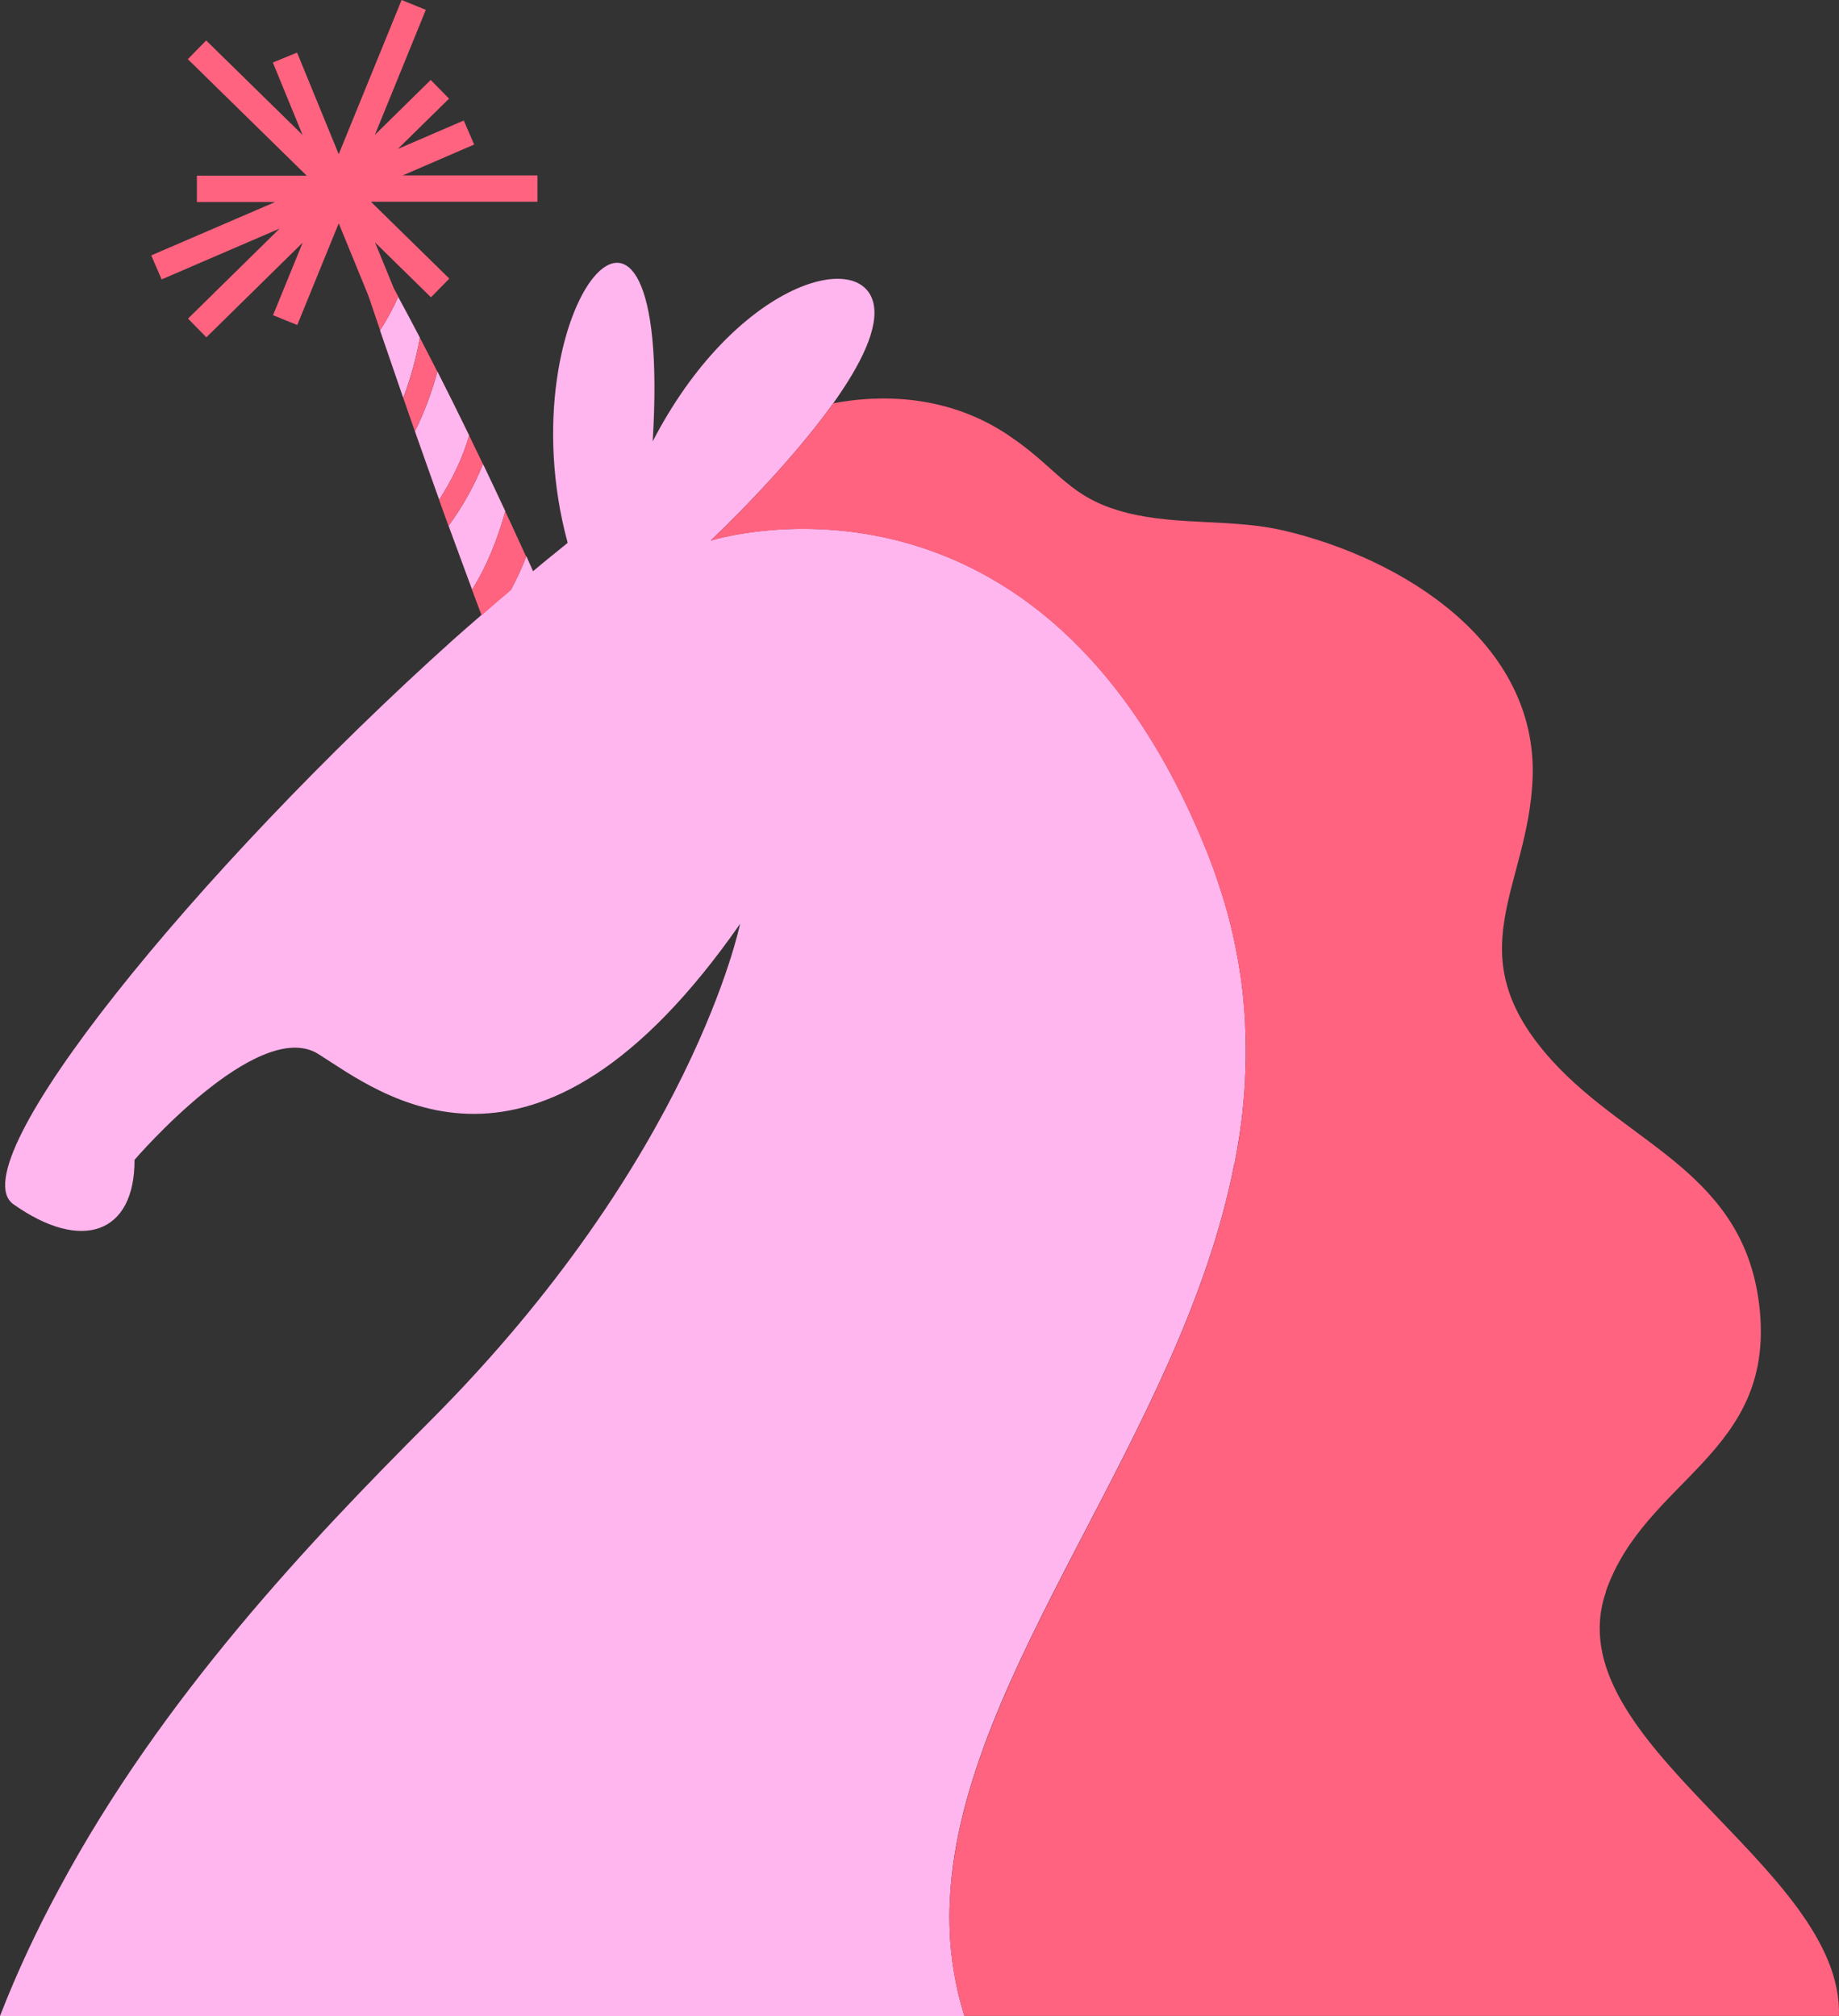 <?xml version="1.0" encoding="UTF-8"?><svg id="Layer_2" xmlns="http://www.w3.org/2000/svg" viewBox="0 0 203.54 223.15"><rect x="0" y="0" width="203.54" height="223.15" fill="#333333" stroke="none"/><defs><style>.cls-1{fill:#fff0e3;}.cls-2{fill:#ff6380;}.cls-3{fill:#ffb5ed;}</style></defs><g id="Layer_1-2"><path class="cls-3" d="M40.74,32.66h0c.05.15.1.3.16.46,0,0,0,0,0,0-.05-.15-.1-.31-.16-.46Z"/><path class="cls-3" d="M137.82,113.39c-.02-.34-.04-.68-.06-1.02-.02-.35-.05-.7-.08-1.05-.03-.33-.06-.66-.09-.99-.04-.44-.1-.87-.15-1.31-.05-.36-.09-.73-.15-1.09-.08-.52-.16-1.04-.25-1.57-.05-.28-.1-.57-.16-.85-.08-.43-.17-.87-.26-1.3-.06-.28-.12-.55-.18-.83-.13-.57-.27-1.15-.42-1.73-.05-.17-.09-.35-.14-.52-.17-.64-.36-1.28-.56-1.92-.07-.24-.15-.48-.23-.72-.16-.51-.33-1.02-.51-1.53-.08-.23-.16-.46-.24-.69-.26-.72-.53-1.44-.83-2.17-18.17-44.96-53.46-34.69-54.84-34.27.48-.46,8.36-7.9,13.57-15.21,2.99-4.2,5.09-8.33,4.42-11.11-1.5-6.05-15.4-2.06-24.42,15.35,2.3-37.38-16.51-14.91-9.41,11.23-.91.74-1.82,1.47-2.73,2.22-.37.3-.74.62-1.1.92,0,0,0,0,0,0-.25-.55-.5-1.12-.74-1.66-.5,1.28-1.07,2.51-1.7,3.7-1.08.91-2.16,1.84-3.24,2.78-1.04.9-2.08,1.8-3.12,2.73C21.9,96.19-4.74,128.88,1.48,133.3c7.59,5.38,13.44,3.24,13.41-4.91,0,0,13.64-15.91,20.35-11.71,6.71,4.2,23.89,18.26,46.67-14.41,0,0-5.26,25.95-34.36,55.08-13.23,13.25-29.62,30.51-40.94,51.6-2.47,4.55-4.7,9.29-6.61,14.21h106.74c-.04-.11-.07-.23-.1-.35-.13-.41-.24-.82-.35-1.23-.04-.16-.09-.33-.13-.49-.13-.5-.24-1-.34-1.5-.01-.05-.02-.1-.03-.16-.11-.57-.21-1.14-.3-1.71-.02-.11-.03-.23-.05-.34-.06-.46-.12-.93-.17-1.39-.01-.13-.03-.26-.04-.4-.05-.52-.08-1.04-.11-1.55,0-.04,0-.09,0-.13-.03-.6-.04-1.2-.04-1.81,0-.01,0-.02,0-.03,0-.58.02-1.15.05-1.73,0-.07,0-.14.01-.21,1.29-25.2,25.62-51.34,31.47-81.27,0,0,.01.01.02.02.21-1.09.4-2.19.57-3.3.02-.15.04-.3.06-.44.06-.46.13-.92.18-1.37.02-.14.03-.28.05-.42.1-.88.18-1.76.24-2.64.01-.14.02-.28.03-.43.03-.41.05-.81.06-1.22.01-.25.02-.51.03-.77.01-.39.02-.78.03-1.17,0-.29,0-.58,0-.87,0-.59-.01-1.18-.03-1.78-.01-.36-.02-.72-.04-1.09Z"/><path class="cls-3" d="M44.07,32.85c-.56,1.29-1.24,2.53-2.01,3.72t0,0c.79,2.32,1.66,4.84,2.57,7.48.81-2.1,1.42-4.37,1.85-6.67h0s-.02-.04-.03-.05c-.84-1.6-1.63-3.1-2.38-4.47Z"/><path class="cls-3" d="M45.92,47.73c.87,2.48,1.77,5.02,2.69,7.59,1.46-2.25,2.61-4.66,3.32-7.12-1.22-2.5-2.4-4.89-3.52-7.09-.63,2.33-1.45,4.57-2.48,6.61Z"/><path class="cls-3" d="M49.76,58.51c.83,2.27,1.66,4.53,2.49,6.76,1.63-2.57,2.84-5.63,3.68-8.68-.84-1.79-1.66-3.55-2.47-5.23-.95,2.38-2.25,4.69-3.81,6.84,0,0,0,0,0,0,.04.1.08.2.11.31Z"/><path class="cls-2" d="M44.52,19.44l7.96-3.44-1.15-2.66-7.3,3.15,5.67-5.57-2.03-2.07-6.18,6.08,5.64-13.84-2.68-1.09-6.96,17.07-4.61-11.25-2.68,1.1,3.29,8.02-10.67-10.46-2.03,2.07,13.16,12.9h-12.16s0,2.91,0,2.91h8.67s-13.72,5.91-13.72,5.91l1.15,2.66,13.06-5.63-10.14,9.97,2.03,2.07,10.66-10.48-3.28,8.03,2.68,1.09,4.59-11.26,3.25,7.93h0c.05.15.1.31.16.46.37,1.09.76,2.24,1.17,3.45.77-1.19,1.45-2.43,2.01-3.72.37.67.75,1.38,1.14,2.11-.57-1.07-1.12-2.09-1.63-3.03l-2.08-5.08,6.19,6.07,2.03-2.07-8.68-8.51h18.43s0-2.91,0-2.91h-14.95Z"/><path class="cls-2" d="M45.21,34.96s.04.07.06.11c-.02-.04-.04-.07-.06-.11Z"/><path class="cls-2" d="M45.27,35.07c.39.72.78,1.47,1.19,2.25-.41-.78-.8-1.52-1.19-2.25Z"/><path class="cls-2" d="M43.9,41.94c-.13-.38-.26-.75-.39-1.12.13.37.26.74.39,1.12Z"/><path class="cls-2" d="M47.32,51.7c-.07-.19-.13-.37-.2-.56.07.19.13.37.2.56Z"/><path class="cls-2" d="M52.04,64.73c-.76-2.05-1.53-4.13-2.29-6.22.76,2.09,1.52,4.16,2.29,6.22Z"/><path class="cls-2" d="M58.98,63.27s0,0,0,0c-.24-.54-.48-1.06-.73-1.6.24.53.48,1.07.72,1.6Z"/><path class="cls-2" d="M52.24,65.27s0,0,0,0c-.07-.18-.13-.36-.2-.54.07.18.13.36.2.54Z"/><path class="cls-2" d="M44.47,43.57c-.19-.55-.38-1.1-.57-1.64.19.54.38,1.09.57,1.64Z"/><path class="cls-2" d="M58.24,61.61s.02.03.02.05c0-.02-.02-.03-.02-.05h0Z"/><path class="cls-2" d="M44.63,44.05c-.06-.16-.11-.31-.16-.47.84,2.44,1.73,4.98,2.65,7.57-.41-1.15-.81-2.29-1.2-3.41,1.03-2.04,1.85-4.28,2.48-6.61,1.12,2.2,2.3,4.59,3.52,7.09-.7,2.45-1.86,4.87-3.32,7.12-.44-1.21-.87-2.42-1.29-3.62.76,2.15,1.54,4.32,2.33,6.5,1.55-2.15,2.86-4.45,3.81-6.84.81,1.68,1.63,3.44,2.47,5.23-.83,3.05-2.05,6.1-3.68,8.67.35.95.71,1.9,1.06,2.83,1.08-.94,2.16-1.87,3.24-2.78.63-1.19,1.2-2.43,1.7-3.7-4.31-9.47-8.38-17.76-11.76-24.23-.43,2.3-1.03,4.57-1.85,6.67Z"/><path class="cls-2" d="M42.79,38.69c-.25-.72-.49-1.43-.72-2.12.23.69.48,1.4.72,2.12Z"/><path class="cls-2" d="M43.52,40.81c-.15-.44-.3-.87-.45-1.3.15.43.3.86.45,1.3Z"/><path class="cls-2" d="M43.07,39.51c-.09-.28-.19-.55-.28-.82.09.27.19.55.28.82Z"/><path class="cls-2" d="M177.73,176.18c4.32-12.46,18.62-15.18,17.04-31.18-1.52-15.17-14.36-18.11-22.96-27.56-10.8-11.9-2.65-19.04-2.18-31.31.55-15.1-14.49-24.33-27.53-27.4-5.69-1.33-11.72-.52-17.44-1.98-6.32-1.62-7.41-4.71-12.74-8.36-5.88-4.09-12.88-5.02-19.69-3.75-5.21,7.3-13.09,14.75-13.57,15.21,1.39-.42,36.67-10.69,54.84,34.27.29.72.56,1.45.83,2.17.08.23.16.46.24.69.18.51.35,1.02.51,1.53.08.24.16.48.23.72.2.64.38,1.28.56,1.92.05.17.09.35.14.52.15.58.29,1.15.42,1.73.06.28.12.55.18.83.09.44.18.87.26,1.3.05.28.11.57.16.85.09.52.17,1.05.25,1.57.05.36.1.73.15,1.09.06.44.11.87.15,1.31.03.33.06.66.09.99.03.35.06.7.08,1.05.02.34.05.68.06,1.02.02.36.03.72.04,1.09.02.59.03,1.19.03,1.78,0,.29,0,.58,0,.87,0,.39-.02.78-.03,1.17,0,.26-.02.51-.03.77-.02.41-.04.81-.06,1.22,0,.14-.02.28-.03.43-.06.88-.15,1.76-.24,2.64-.02.14-.03.28-.05.42-.06.46-.12.92-.18,1.37-.02.15-.04.29-.06.44-.16,1.1-.35,2.21-.57,3.3,0,0-.01-.01-.02-.02-4.7,24.04-21.31,45.63-28.34,66.26-.01.03-.02.07-.04.1-.17.51-.34,1.02-.5,1.53-.07.22-.14.43-.2.65-.14.45-.27.91-.4,1.36-.08.29-.16.58-.23.86-.13.47-.25.95-.37,1.42-.14.58-.28,1.16-.4,1.74-.06.3-.12.61-.18.91-.08.43-.16.85-.23,1.28-.05.3-.1.59-.14.89-.07.46-.13.92-.18,1.38-.03.25-.06.51-.09.76-.07.71-.13,1.42-.17,2.13,0,.07,0,.14-.01.21-.03.58-.04,1.15-.05,1.73,0,0,0,.02,0,.03,0,.6.01,1.2.04,1.81,0,.04,0,.09,0,.13.02.52.06,1.04.11,1.55.01.13.02.26.04.4.05.46.1.93.17,1.39.02.11.03.23.05.34.09.57.18,1.14.3,1.71.01.05.02.1.03.16.1.5.22,1,.34,1.5.04.16.08.33.13.49.11.41.23.82.35,1.23.04.12.07.23.11.35h96.78c.59-16.57-31.53-30.32-25.79-46.97Z"/><path class="cls-1" d="M106.74,223.15h0c-.04-.11-.07-.23-.11-.35.04.12.06.23.1.35Z"/></g></svg>